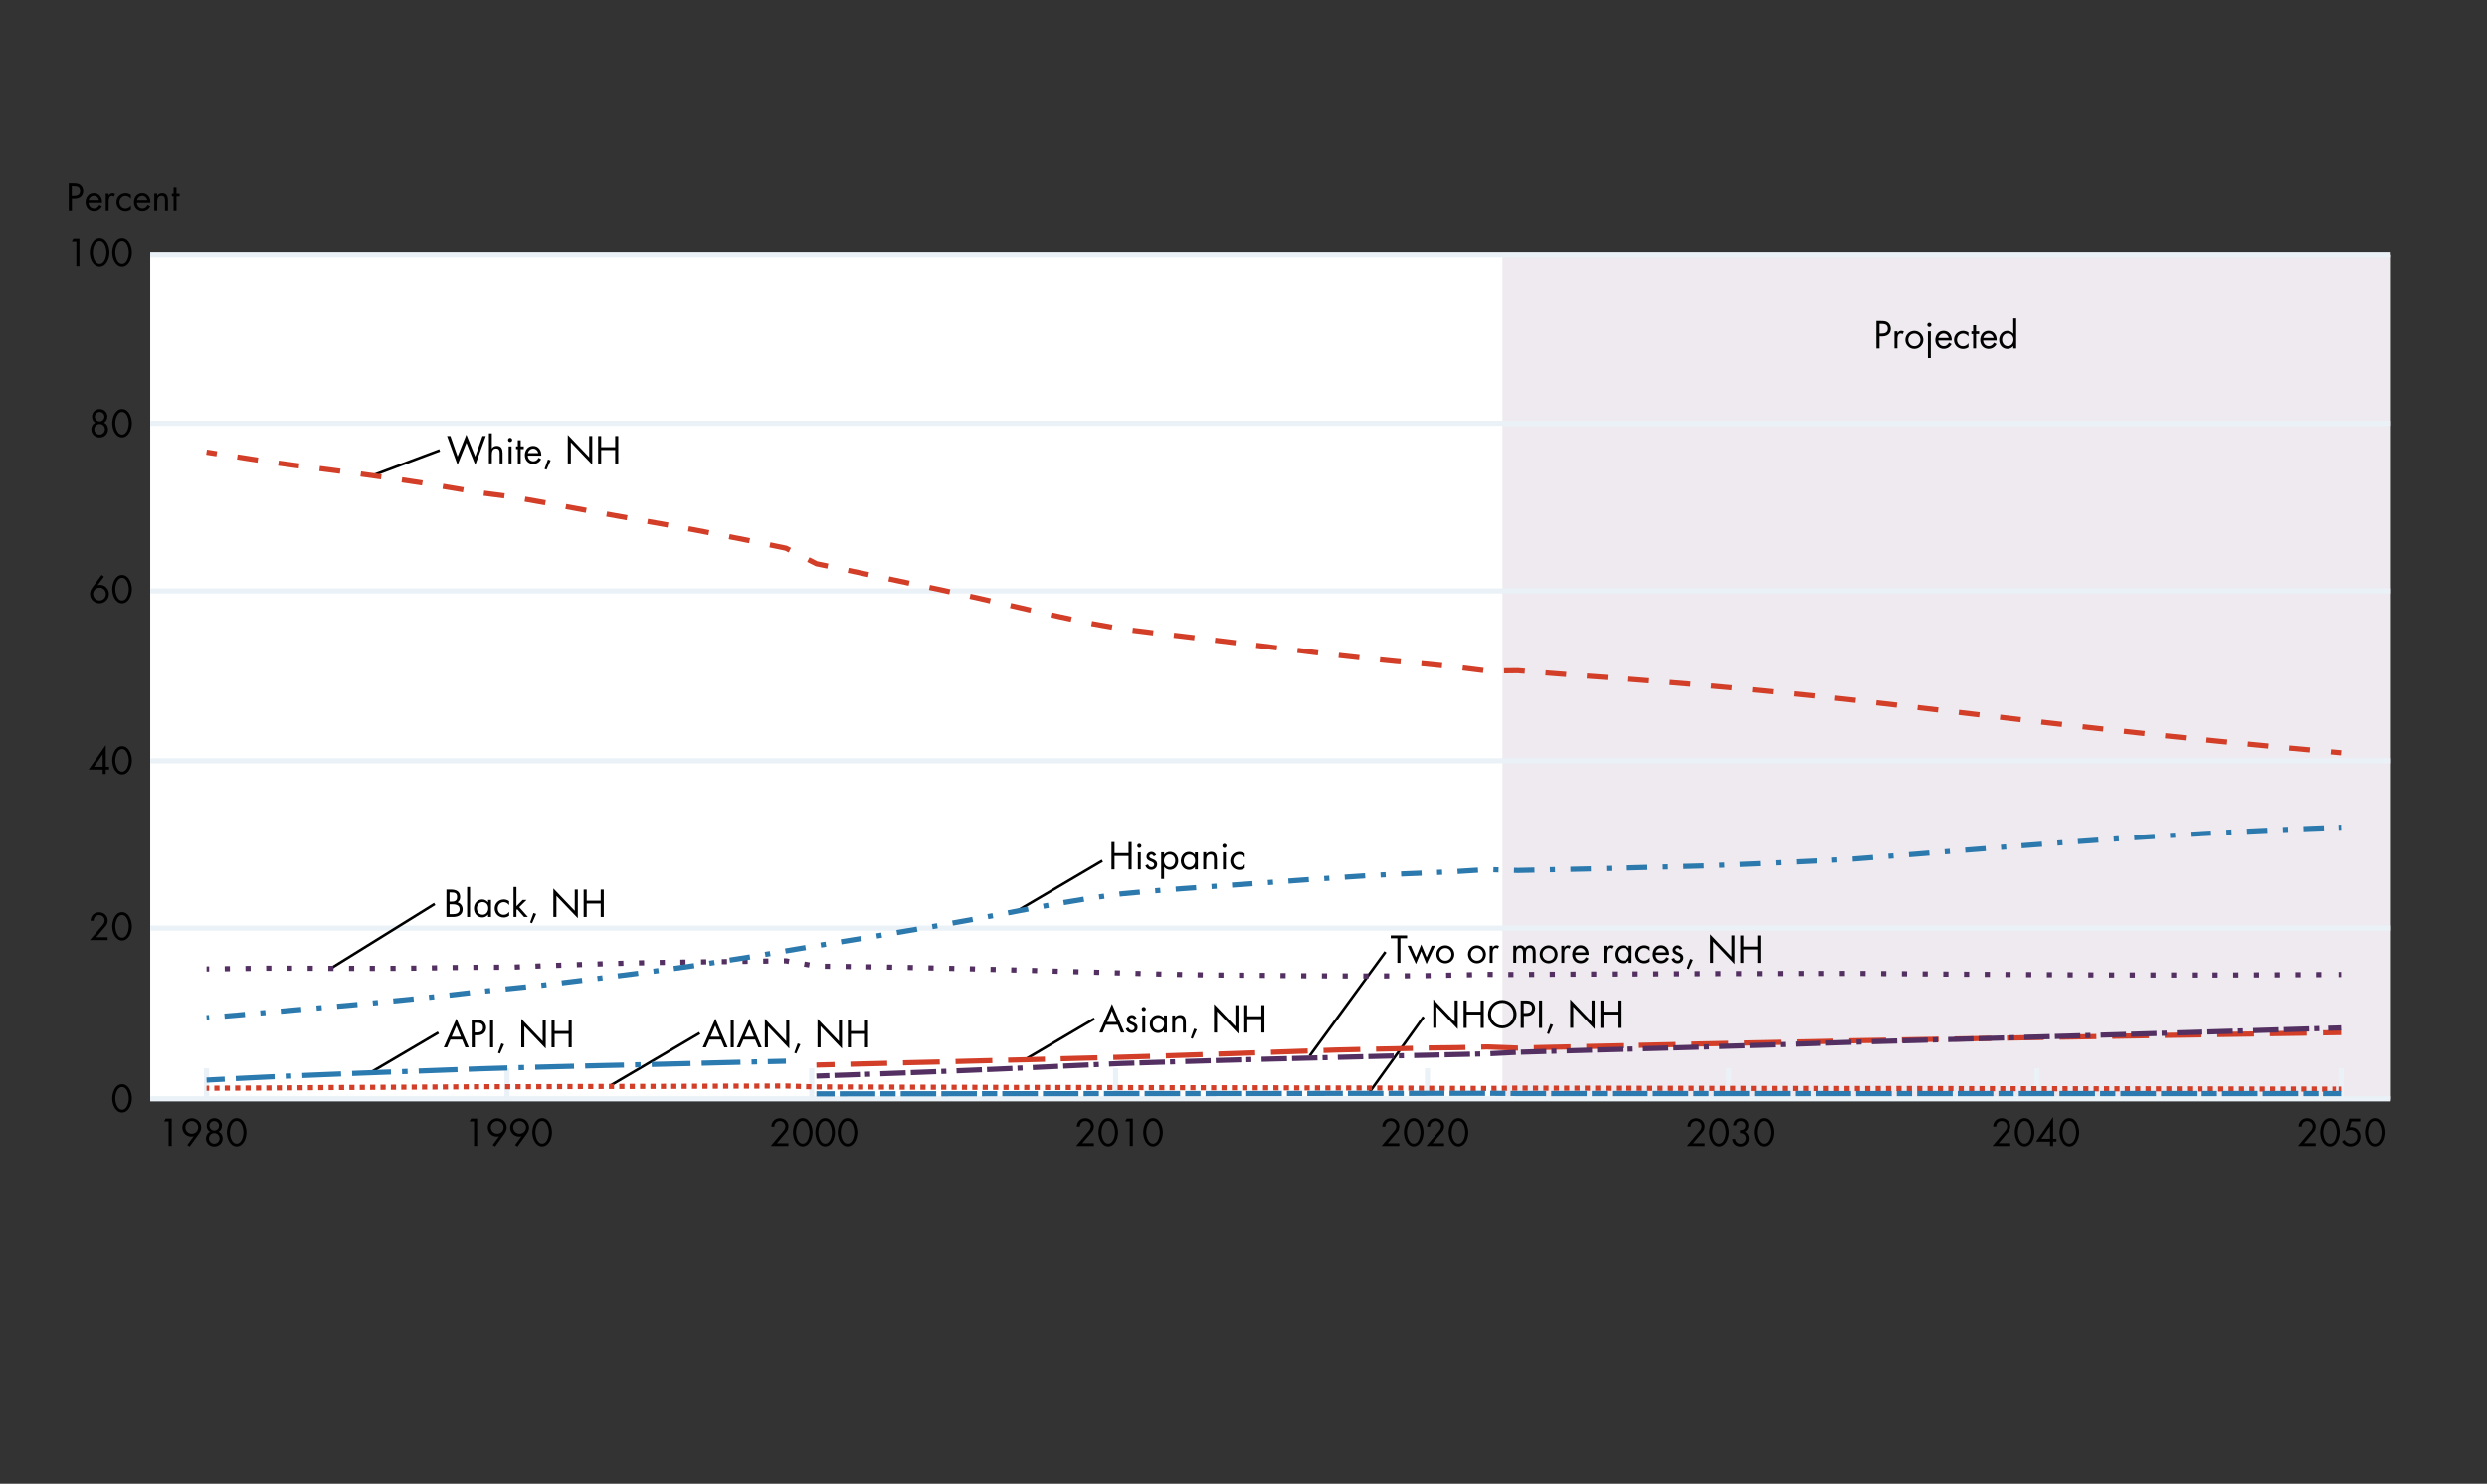 <?xml version="1.0" encoding="UTF-8"?><svg xmlns="http://www.w3.org/2000/svg" viewBox="0 0 479.06 285.85"><rect x="0" y="0" width="479.06" height="285.85" fill="#333333" stroke="none"/><defs><style>.h{fill:#fff;}.i{stroke-dasharray:0 0 0 0 0 0 7.48 2.14 7.48 2.14 1.07 2.14;}.i,.j,.k,.l,.m,.n,.o,.p,.q,.r,.s,.t,.u,.v,.w,.x,.y,.z,.aa{fill:none;}.i,.j,.k,.l,.m,.n,.o,.p,.q,.r,.s,.t,.u,.v,.w,.y,.aa{stroke-linejoin:round;}.i,.o,.p,.t,.v{stroke:#2b7ab0;}.j,.l,.m{stroke:#2c79ae;}.k{stroke-dasharray:0 0 1 2.99;}.k,.r,.u,.w{stroke:#533061;}.l{stroke-dasharray:0 0 0 0 .99 2.97 3.95 2.97;}.m{stroke-dasharray:0 0 3.95 2.97;}.n,.q,.s,.aa{stroke:#d23e27;}.o{stroke-dasharray:0 0 0 0 6.85 .98 2.94 .98;}.ab{fill:#eeeaef;}.p{stroke-dasharray:0 0 0 0 7.48 2.14 1.07 2.14;}.q{stroke-dasharray:0 0 7.09 3.04;}.r{stroke-dasharray:0 0 0 0 4.9 .98 .98 1.96;}.s{stroke-dasharray:0 0 1 1;}.v{stroke-dasharray:0 0 0 0 0 0 6.85 .98 6.85 .98 2.94 .98;}.w{stroke-dasharray:0 0 0 0 0 0 4.9 .98 4.9 .98 .98 1.96;}.x{stroke:#eaf2f7;}.x,.z{stroke-miterlimit:10;}.y,.z{stroke:#000;stroke-width:.5px;}.aa{stroke-dasharray:0 0 4 4;}</style></defs><g id="a"><rect class="h" x="28.94" y="49" width="431.38" height="162.7"/></g><g id="b"><rect class="ab" x="289.42" y="49" width="170.91" height="163.01"/></g><g id="c"><path d="m13.84,40.57h-.59v-5.28h.87c.46,0,.92.01,1.31.28.39.27.6.74.6,1.2,0,.43-.17.86-.5,1.13-.36.29-.81.35-1.25.35h-.43v2.31Zm0-2.86h.39c.65,0,1.2-.2,1.2-.95,0-.86-.69-.92-1.38-.92h-.22v1.88Z"/><path d="m17.06,39.04c0,.61.44,1.1,1.08,1.1.48,0,.78-.29,1-.68l.48.27c-.31.59-.85.92-1.52.92-.98,0-1.61-.75-1.61-1.69s.57-1.78,1.6-1.78,1.62.88,1.56,1.86h-2.58Zm2-.48c-.08-.48-.48-.86-.97-.86s-.93.39-1,.86h1.97Z"/><path d="m20.94,37.64h.01c.2-.26.36-.45.73-.45.19,0,.34.06.5.15l-.27.51c-.11-.08-.19-.15-.34-.15-.62,0-.64.79-.64,1.22v1.65h-.56v-3.29h.56v.36Z"/><path d="m25.2,38.26h-.01c-.26-.33-.58-.55-1.02-.55-.68,0-1.16.56-1.16,1.22s.45,1.22,1.13,1.22c.47,0,.8-.21,1.07-.57h.01v.75c-.32.22-.65.34-1.04.34-.99,0-1.75-.74-1.75-1.74s.79-1.74,1.76-1.74c.36,0,.72.12,1.02.33v.74Z"/><path d="m26.37,39.04c0,.61.44,1.1,1.08,1.1.48,0,.78-.29,1-.68l.48.27c-.31.59-.85.92-1.52.92-.98,0-1.61-.75-1.61-1.69s.57-1.78,1.6-1.78,1.62.88,1.56,1.86h-2.58Zm2-.48c-.08-.48-.48-.86-.97-.86s-.93.39-1,.86h1.97Z"/><path d="m30.28,37.68h.01c.23-.31.53-.49.94-.49.91,0,1.12.66,1.12,1.43v1.95h-.56v-1.86c0-.53-.04-1.01-.69-1.01-.77,0-.82.71-.82,1.3v1.56h-.56v-3.29h.56v.4Z"/><path d="m34,40.57h-.56v-2.77h-.34v-.52h.34v-1.18h.56v1.18h.59v.52h-.59v2.77Z"/><path d="m25.4,211.62c0,1.3-.69,2.72-1.89,2.72s-1.89-1.42-1.89-2.72c0-1.09.55-2.74,1.89-2.74s1.89,1.65,1.89,2.74Zm-3.19.03c.01.74.33,2.15,1.3,2.15s1.29-1.41,1.3-2.15c.01-.75-.31-2.22-1.3-2.22s-1.32,1.47-1.3,2.22Z"/><path d="m20.67,80.28c0,.46-.24.92-.64,1.16.5.22.78.73.78,1.27,0,.91-.7,1.57-1.61,1.57s-1.61-.66-1.61-1.57c0-.54.28-1.04.78-1.27-.41-.23-.64-.69-.64-1.16,0-.85.65-1.47,1.48-1.47s1.48.62,1.48,1.47Zm-2.5,2.43c0,.56.45,1.02,1.02,1.02s1.02-.46,1.02-1.02-.45-1.02-1.02-1.02-1.02.46-1.02,1.02Zm.1-2.44c0,.51.41.92.92.92s.92-.41.92-.92-.41-.91-.92-.91-.92.41-.92.91Z"/><path d="m25.4,81.55c0,1.3-.69,2.72-1.89,2.72s-1.89-1.42-1.89-2.72c0-1.09.55-2.74,1.89-2.74s1.89,1.65,1.89,2.74Zm-3.19.03c.01.74.33,2.15,1.3,2.15s1.29-1.41,1.3-2.15c.01-.75-.31-2.22-1.3-2.22s-1.32,1.47-1.3,2.22Z"/><path d="m13.83,46.47l.31-.55h1.16v5.28h-.59v-4.73h-.88Z"/><path d="m21.08,48.57c0,1.3-.69,2.72-1.89,2.72s-1.89-1.42-1.89-2.72c0-1.09.55-2.74,1.89-2.74s1.89,1.65,1.89,2.74Zm-3.19.03c.01.74.33,2.15,1.3,2.15s1.29-1.41,1.3-2.15c.01-.75-.31-2.22-1.3-2.22s-1.32,1.47-1.3,2.22Z"/><path d="m25.4,48.57c0,1.3-.69,2.72-1.89,2.72s-1.89-1.42-1.89-2.72c0-1.09.55-2.74,1.89-2.74s1.89,1.65,1.89,2.74Zm-3.19.03c.01.74.33,2.15,1.3,2.15s1.29-1.41,1.3-2.15c.01-.75-.31-2.22-1.3-2.22s-1.32,1.47-1.3,2.22Z"/><path d="m20.74,180.57v.55h-3.42l2.47-2.92c.21-.25.36-.54.36-.88,0-.59-.48-1.02-1.05-1.02-.64,0-1.05.47-1.06,1.09h-.59c.02-.92.7-1.63,1.63-1.63.88,0,1.66.64,1.66,1.56,0,.43-.13.8-.4,1.11l-1.83,2.15h2.23Z"/><path d="m25.4,178.48c0,1.3-.69,2.72-1.89,2.72s-1.89-1.42-1.89-2.72c0-1.09.55-2.74,1.89-2.74s1.89,1.65,1.89,2.74Zm-3.19.03c.01.74.33,2.15,1.3,2.15s1.29-1.41,1.3-2.15c.01-.75-.31-2.22-1.3-2.22s-1.32,1.47-1.3,2.22Z"/><path d="m21.02,147.73v.55h-.65v.85h-.59v-.85h-2.7l3.28-4.72h.01v4.17h.65Zm-1.24-2.39h-.01l-1.66,2.39h1.67v-2.39Z"/><path d="m25.4,146.5c0,1.3-.69,2.72-1.89,2.72s-1.89-1.42-1.89-2.72c0-1.09.55-2.74,1.89-2.74s1.89,1.65,1.89,2.74Zm-3.19.03c.01.74.33,2.15,1.3,2.15s1.29-1.41,1.3-2.15c.01-.75-.31-2.22-1.3-2.22s-1.32,1.47-1.3,2.22Z"/><path d="m20.02,111.11l-1.22,1.64h.01c.07-.01.15-.03.22-.04.08-.01.16-.02.24-.02.96,0,1.71.79,1.71,1.74,0,1.01-.83,1.81-1.82,1.81s-1.82-.81-1.82-1.81c0-.48.22-.9.48-1.27l1.75-2.39.44.33Zm.38,3.34c0-.69-.55-1.22-1.23-1.22s-1.23.53-1.23,1.22.55,1.25,1.23,1.25,1.23-.56,1.23-1.25Z"/><path d="m25.4,113.52c0,1.3-.69,2.72-1.89,2.72s-1.89-1.42-1.89-2.72c0-1.09.55-2.74,1.89-2.74s1.89,1.65,1.89,2.74Zm-3.19.03c.01.74.33,2.15,1.3,2.15s1.29-1.41,1.3-2.15c.01-.75-.31-2.22-1.3-2.22s-1.32,1.47-1.3,2.22Z"/><path class="x" d="m28.94,178.81h431.39M28.94,146.58h431.39M28.94,113.85h431.39M28.94,81.56h431.39M28.94,49h431.39M28.94,211.7h431.39"/></g><g id="d"><path class="x" d="m39.79,212.01v-6.19m57.88,6.19v-6.19m58.7,6.19v-6.19m58.53,6.19v-6.19m60.06,6.19v-6.19m58.07,6.19v-6.19m59.33,6.19v-6.19m58.61,6.19v-6.19"/></g><g id="e"><path d="m31.6,216.06l.31-.55h1.16v5.28h-.59v-4.73h-.88Z"/><path d="m36.08,220.59l1.22-1.67h-.01c-.14.03-.29.06-.46.06-.97,0-1.71-.78-1.71-1.74s.83-1.8,1.82-1.8,1.82.8,1.82,1.8c0,.48-.22.89-.49,1.27l-1.75,2.4-.44-.3Zm-.37-3.38c0,.69.55,1.22,1.23,1.22s1.23-.53,1.23-1.22-.55-1.23-1.23-1.23-1.23.55-1.23,1.23Z"/><path d="m42.75,216.9c0,.46-.24.92-.64,1.16.5.22.78.73.78,1.27,0,.91-.7,1.57-1.61,1.57s-1.61-.66-1.61-1.57c0-.54.28-1.04.78-1.27-.41-.23-.64-.69-.64-1.16,0-.85.65-1.47,1.48-1.47s1.48.62,1.48,1.47Zm-2.5,2.43c0,.56.45,1.02,1.02,1.02s1.02-.46,1.02-1.02-.45-1.02-1.02-1.02-1.02.46-1.02,1.02Zm.1-2.44c0,.51.41.92.92.92s.92-.41.92-.92-.41-.91-.92-.91-.92.41-.92.91Z"/><path d="m47.48,218.16c0,1.3-.69,2.72-1.89,2.72s-1.89-1.42-1.89-2.72c0-1.09.55-2.74,1.89-2.74s1.89,1.65,1.89,2.74Zm-3.19.03c.01.74.33,2.15,1.3,2.15s1.29-1.41,1.3-2.15c.01-.75-.31-2.22-1.3-2.22s-1.32,1.47-1.3,2.22Z"/><path d="m90.44,216.06l.31-.55h1.16v5.28h-.59v-4.73h-.88Z"/><path d="m94.92,220.59l1.22-1.67h-.01c-.14.03-.29.06-.46.06-.97,0-1.71-.78-1.71-1.74s.83-1.8,1.82-1.8,1.82.8,1.82,1.8c0,.48-.22.89-.49,1.27l-1.75,2.4-.44-.3Zm-.37-3.38c0,.69.55,1.22,1.23,1.22s1.23-.53,1.23-1.22-.55-1.23-1.23-1.23-1.23.55-1.23,1.23Z"/><path d="m99.23,220.59l1.22-1.67h-.01c-.14.03-.29.06-.46.06-.97,0-1.71-.78-1.71-1.74s.83-1.8,1.82-1.8,1.82.8,1.82,1.8c0,.48-.22.89-.49,1.27l-1.75,2.4-.44-.3Zm-.37-3.38c0,.69.55,1.22,1.23,1.22s1.23-.53,1.23-1.22-.55-1.23-1.23-1.23-1.23.55-1.23,1.23Z"/><path d="m106.32,218.16c0,1.3-.69,2.72-1.89,2.72s-1.89-1.42-1.89-2.72c0-1.09.55-2.74,1.89-2.74s1.89,1.65,1.89,2.74Zm-3.19.03c.01.74.33,2.15,1.3,2.15s1.29-1.41,1.3-2.15c.01-.75-.31-2.22-1.3-2.22s-1.32,1.47-1.3,2.22Z"/><path d="m210.71,220.25v.55h-3.42l2.47-2.92c.21-.25.36-.54.36-.88,0-.59-.48-1.02-1.05-1.02-.64,0-1.05.47-1.06,1.08h-.59c.02-.92.7-1.63,1.63-1.63.88,0,1.66.64,1.66,1.56,0,.43-.13.8-.4,1.11l-1.83,2.15h2.23Z"/><path d="m215.37,218.16c0,1.3-.69,2.72-1.89,2.72s-1.89-1.42-1.89-2.72c0-1.09.55-2.74,1.89-2.74s1.89,1.65,1.89,2.74Zm-3.19.03c.01.74.33,2.15,1.3,2.15s1.29-1.41,1.3-2.15c.01-.75-.31-2.22-1.3-2.22s-1.32,1.47-1.3,2.22Z"/><path d="m216.74,216.06l.31-.55h1.16v5.28h-.59v-4.73h-.88Z"/><path d="m223.99,218.16c0,1.3-.69,2.72-1.89,2.72s-1.89-1.42-1.89-2.72c0-1.09.55-2.74,1.89-2.74s1.89,1.65,1.89,2.74Zm-3.19.03c.01.74.33,2.15,1.3,2.15s1.29-1.41,1.3-2.15c.01-.75-.31-2.22-1.3-2.22s-1.32,1.47-1.3,2.22Z"/><path d="m328.39,220.25v.55h-3.42l2.47-2.92c.21-.25.36-.54.36-.88,0-.59-.48-1.02-1.05-1.02-.64,0-1.05.47-1.06,1.09h-.59c.02-.92.7-1.63,1.63-1.63.88,0,1.66.64,1.66,1.56,0,.43-.13.8-.4,1.11l-1.83,2.15h2.23Z"/><path d="m333.04,218.16c0,1.3-.69,2.72-1.89,2.72s-1.89-1.42-1.89-2.72c0-1.09.55-2.74,1.89-2.74s1.89,1.65,1.89,2.74Zm-3.19.03c.01.74.33,2.15,1.3,2.15s1.29-1.41,1.3-2.15c.01-.75-.31-2.22-1.3-2.22s-1.32,1.47-1.3,2.22Z"/><path d="m335.21,217.75c.56-.02,1.04-.19,1.04-.85,0-.56-.37-.92-.92-.92-.52,0-.82.35-.87.85h-.58c.08-.84.6-1.39,1.46-1.39s1.5.58,1.5,1.44c0,.47-.25.94-.68,1.16.51.23.76.76.76,1.29,0,.92-.74,1.57-1.64,1.57-.85,0-1.55-.58-1.57-1.46h.57c.03.54.48.92,1.02.92.59,0,1.03-.48,1.03-1.06,0-.67-.48-1.01-1.12-.99v-.55Z"/><path d="m341.67,218.16c0,1.3-.69,2.72-1.89,2.72s-1.89-1.42-1.89-2.72c0-1.09.55-2.74,1.89-2.74s1.89,1.65,1.89,2.74Zm-3.19.03c.01.74.33,2.15,1.3,2.15s1.29-1.41,1.3-2.15c.01-.75-.31-2.22-1.3-2.22s-1.32,1.47-1.3,2.22Z"/><path d="m446.06,220.25v.55h-3.42l2.47-2.92c.21-.25.36-.54.36-.88,0-.59-.48-1.02-1.05-1.02-.64,0-1.05.47-1.06,1.08h-.59c.02-.92.7-1.63,1.63-1.63.88,0,1.66.64,1.66,1.56,0,.43-.13.8-.4,1.11l-1.83,2.15h2.23Z"/><path d="m450.71,218.16c0,1.3-.69,2.72-1.89,2.72s-1.89-1.42-1.89-2.72c0-1.09.55-2.74,1.89-2.74s1.89,1.65,1.89,2.74Zm-3.19.03c.01.74.33,2.15,1.3,2.15s1.29-1.41,1.3-2.15c.01-.75-.31-2.22-1.3-2.22s-1.32,1.47-1.3,2.22Z"/><path d="m452.95,216.06l-.34,1.13.32-.03c1.04,0,1.76.82,1.76,1.84,0,1.09-.86,1.88-1.94,1.88-.69,0-1.27-.35-1.62-.95l.47-.34c.24.43.67.74,1.17.74.78,0,1.33-.58,1.33-1.35s-.58-1.28-1.32-1.28c-.36,0-.7.14-1,.34l.76-2.53h2.1v.55h-1.69Z"/><path d="m459.34,218.16c0,1.3-.69,2.72-1.89,2.72s-1.89-1.42-1.89-2.72c0-1.09.55-2.74,1.89-2.74s1.89,1.65,1.89,2.74Zm-3.19.03c.01.74.33,2.15,1.3,2.15s1.29-1.41,1.3-2.15c.01-.75-.31-2.22-1.3-2.22s-1.32,1.47-1.3,2.22Z"/><path d="m151.87,220.25v.55h-3.42l2.47-2.92c.21-.25.36-.54.36-.88,0-.59-.48-1.02-1.05-1.02-.64,0-1.05.47-1.06,1.09h-.59c.02-.92.7-1.63,1.63-1.63.88,0,1.66.64,1.66,1.56,0,.43-.13.8-.4,1.11l-1.83,2.15h2.23Z"/><path d="m156.53,218.16c0,1.3-.69,2.72-1.89,2.72s-1.89-1.42-1.89-2.72c0-1.09.55-2.74,1.89-2.74s1.89,1.65,1.89,2.74Zm-3.19.03c.01.74.33,2.15,1.3,2.15s1.29-1.41,1.3-2.15c.01-.75-.31-2.22-1.3-2.22s-1.32,1.47-1.3,2.22Z"/><path d="m160.84,218.16c0,1.3-.69,2.72-1.89,2.72s-1.89-1.42-1.89-2.72c0-1.09.55-2.74,1.89-2.74s1.89,1.65,1.89,2.74Zm-3.19.03c.01.74.33,2.15,1.3,2.15s1.29-1.41,1.3-2.15c.01-.75-.31-2.22-1.3-2.22s-1.32,1.47-1.3,2.22Z"/><path d="m165.15,218.16c0,1.3-.69,2.72-1.89,2.72s-1.89-1.42-1.89-2.72c0-1.09.55-2.74,1.89-2.74s1.89,1.65,1.89,2.74Zm-3.19.03c.01.74.33,2.15,1.3,2.15s1.29-1.41,1.3-2.15c.01-.75-.31-2.22-1.3-2.22s-1.32,1.47-1.3,2.22Z"/><path d="m269.55,220.25v.55h-3.42l2.47-2.92c.21-.25.36-.54.36-.88,0-.59-.48-1.02-1.05-1.02-.64,0-1.05.47-1.06,1.09h-.59c.02-.92.7-1.63,1.63-1.63.88,0,1.66.64,1.66,1.56,0,.43-.13.8-.4,1.11l-1.83,2.15h2.23Z"/><path d="m274.21,218.16c0,1.3-.69,2.72-1.89,2.72s-1.89-1.42-1.89-2.72c0-1.09.55-2.74,1.89-2.74s1.89,1.65,1.89,2.74Zm-3.19.03c.01.74.33,2.15,1.3,2.15s1.29-1.41,1.3-2.15c.01-.75-.31-2.22-1.3-2.22s-1.32,1.47-1.3,2.22Z"/><path d="m278.17,220.25v.55h-3.42l2.47-2.92c.21-.25.36-.54.36-.88,0-.59-.48-1.02-1.05-1.02-.64,0-1.05.47-1.06,1.09h-.59c.02-.92.7-1.63,1.63-1.63.88,0,1.66.64,1.66,1.56,0,.43-.13.8-.4,1.11l-1.83,2.15h2.23Z"/><path d="m282.83,218.16c0,1.3-.69,2.72-1.89,2.72s-1.89-1.42-1.89-2.72c0-1.09.55-2.74,1.89-2.74s1.89,1.65,1.89,2.74Zm-3.19.03c.01.74.33,2.15,1.3,2.15s1.29-1.41,1.3-2.15c.01-.75-.31-2.22-1.3-2.22s-1.32,1.47-1.3,2.22Z"/><path d="m387.22,220.25v.55h-3.42l2.47-2.92c.21-.25.36-.54.36-.88,0-.59-.48-1.02-1.05-1.02-.64,0-1.05.47-1.06,1.08h-.59c.02-.92.7-1.63,1.63-1.63.88,0,1.66.64,1.66,1.56,0,.43-.13.8-.4,1.11l-1.83,2.15h2.23Z"/><path d="m391.88,218.16c0,1.3-.69,2.72-1.89,2.72s-1.89-1.42-1.89-2.72c0-1.09.55-2.74,1.89-2.74s1.89,1.65,1.89,2.74Zm-3.19.03c.01.74.33,2.15,1.3,2.15s1.29-1.41,1.3-2.15c.01-.75-.31-2.22-1.3-2.22s-1.32,1.47-1.3,2.22Z"/><path d="m396.13,219.4v.55h-.65v.85h-.59v-.85h-2.7l3.28-4.72h.01v4.17h.65Zm-1.24-2.39h-.01l-1.66,2.39h1.67v-2.39Z"/><path d="m400.5,218.16c0,1.3-.69,2.72-1.89,2.72s-1.89-1.42-1.89-2.72c0-1.09.55-2.74,1.89-2.74s1.89,1.65,1.89,2.74Zm-3.19.03c.01.74.33,2.15,1.3,2.15s1.29-1.41,1.3-2.15c.01-.75-.31-2.22-1.3-2.22s-1.32,1.47-1.3,2.22Z"/><line class="z" x1="84.69" y1="86.76" x2="72.1" y2="91.48"/><line class="z" x1="83.74" y1="174.15" x2="63.72" y2="186.57"/><line class="z" x1="84.45" y1="198.93" x2="71.03" y2="206.83"/><line class="z" x1="134.78" y1="199.02" x2="117.59" y2="209.14"/><line class="z" x1="212.34" y1="165.84" x2="196.07" y2="175.41"/><line class="z" x1="210.81" y1="196.25" x2="197.66" y2="204"/></g><g id="f"><path d="m362.04,67.13h-.59v-5.28h.87c.46,0,.92.01,1.31.28.39.27.59.74.59,1.2,0,.43-.17.86-.5,1.13-.36.29-.81.35-1.25.35h-.43v2.31Zm0-2.86h.39c.65,0,1.21-.2,1.21-.95,0-.86-.69-.92-1.38-.92h-.22v1.88Z"/><path d="m365.5,64.19h.01c.2-.26.36-.45.73-.45.19,0,.34.06.5.15l-.27.51c-.11-.08-.19-.15-.34-.15-.62,0-.64.79-.64,1.22v1.65h-.56v-3.29h.56v.36Z"/><path d="m367.02,65.49c0-.97.76-1.74,1.73-1.74s1.73.78,1.73,1.74-.77,1.73-1.73,1.73-1.73-.76-1.73-1.73Zm.56,0c0,.67.48,1.22,1.17,1.22s1.17-.55,1.17-1.22-.48-1.22-1.17-1.22-1.17.55-1.17,1.22Z"/><path d="m372.04,62.6c0,.22-.18.4-.4.4s-.4-.17-.4-.4.18-.4.4-.4.4.18.4.4Zm-.12,6.38h-.56v-5.14h.56v5.14Z"/><path d="m373.36,65.6c0,.61.44,1.1,1.08,1.1.48,0,.78-.29,1-.68l.48.27c-.32.59-.85.92-1.52.92-.98,0-1.61-.75-1.61-1.69s.57-1.78,1.6-1.78,1.62.88,1.56,1.86h-2.58Zm2-.48c-.08-.48-.48-.86-.97-.86s-.93.39-1,.86h1.97Z"/><path d="m379.16,64.82h-.01c-.26-.33-.58-.55-1.02-.55-.68,0-1.16.56-1.16,1.22s.45,1.22,1.13,1.22c.47,0,.8-.21,1.07-.57h.01v.75c-.32.22-.65.34-1.04.34-.99,0-1.75-.74-1.75-1.74s.79-1.74,1.76-1.74c.36,0,.72.12,1.02.33v.74Z"/><path d="m380.64,67.13h-.56v-2.77h-.34v-.52h.34v-1.18h.56v1.18h.59v.52h-.59v2.77Z"/><path d="m382.01,65.6c0,.61.44,1.1,1.08,1.1.48,0,.78-.29,1-.68l.48.27c-.31.59-.85.92-1.52.92-.98,0-1.61-.75-1.61-1.69s.57-1.78,1.6-1.78,1.62.88,1.56,1.86h-2.58Zm2-.48c-.08-.48-.48-.86-.97-.86s-.93.39-1,.86h1.97Z"/><path d="m387.81,66.67h-.01c-.27.36-.69.55-1.13.55-.97,0-1.58-.82-1.58-1.73s.6-1.74,1.58-1.74c.44,0,.86.21,1.13.56h.01v-2.96h.56v5.78h-.56v-.46Zm-2.15-1.23c0,.64.38,1.25,1.08,1.25s1.1-.58,1.1-1.25-.41-1.19-1.11-1.19c-.65,0-1.07.57-1.07,1.18Z"/><path d="m88.13,87.97l1.71-4.23,1.71,4.23,1.39-3.96h.64l-2.02,5.55-1.71-4.25-1.71,4.25-2.02-5.55h.64l1.39,3.96Z"/><path d="m94.74,83.51v2.87h.01c.23-.3.53-.48.94-.48.91,0,1.12.66,1.12,1.43v1.95h-.56v-1.86c0-.53-.04-1.01-.69-1.01-.77,0-.82.71-.82,1.3v1.56h-.56v-5.78h.56Z"/><path d="m98.66,84.76c0,.22-.18.4-.4.4s-.4-.17-.4-.4.18-.4.4-.4.4.18.4.4Zm-.12,4.53h-.56v-3.29h.56v3.29Z"/><path d="m100.3,89.29h-.56v-2.77h-.34v-.52h.34v-1.18h.56v1.18h.59v.52h-.59v2.77Z"/><path d="m101.67,87.77c0,.61.44,1.1,1.08,1.1.48,0,.78-.29,1-.68l.48.27c-.31.59-.85.92-1.52.92-.98,0-1.61-.75-1.61-1.69s.57-1.78,1.6-1.78,1.62.88,1.56,1.86h-2.58Zm2-.48c-.08-.48-.48-.86-.97-.86s-.93.39-1,.86h1.97Z"/><path d="m106.07,88.7l-.79,1.79-.38-.15.65-1.82.52.18Z"/><path d="m109.37,83.79l4.12,4.31v-4.09h.59v5.52l-4.12-4.31v4.07h-.59v-5.5Z"/><path d="m118.5,86.15v-2.14h.59v5.28h-.59v-2.59h-2.7v2.59h-.59v-5.28h.59v2.14h2.7Z"/><path d="m86.01,171.39h.87c.96,0,1.76.35,1.76,1.43,0,.43-.16.79-.52,1.03.63.15,1,.72,1,1.35,0,1.05-.85,1.47-1.89,1.47h-1.23v-5.28Zm.59,2.33h.22c.67,0,1.23-.08,1.23-.9s-.5-.88-1.23-.88h-.23v1.78Zm0,2.41h.59c.66,0,1.35-.16,1.35-.97s-.78-.94-1.43-.94h-.51v1.91Z"/><path d="m90.54,176.67h-.56v-5.78h.56v5.78Z"/><path d="m94.58,176.67h-.56v-.46h-.01c-.29.36-.67.55-1.13.55-.97,0-1.58-.82-1.58-1.73s.6-1.74,1.58-1.74c.45,0,.85.21,1.13.56h.01v-.47h.56v3.29Zm-2.71-1.68c0,.64.38,1.25,1.08,1.25s1.1-.58,1.1-1.25-.41-1.19-1.11-1.19c-.65,0-1.07.57-1.07,1.18Z"/><path d="m98.06,174.36h-.01c-.26-.33-.58-.55-1.02-.55-.68,0-1.16.56-1.16,1.22s.45,1.22,1.13,1.22c.47,0,.8-.21,1.07-.57h.01v.75c-.32.22-.65.34-1.04.34-.99,0-1.75-.74-1.75-1.74s.79-1.74,1.76-1.74c.36,0,.72.12,1.02.33v.74Z"/><path d="m99.48,174.6l1.2-1.22h.75l-1.41,1.4,1.67,1.89h-.74l-1.32-1.5-.15.15v1.35h-.56v-5.78h.56v3.71Z"/><path d="m103.28,176.08l-.79,1.79-.38-.15.65-1.82.52.18Z"/><path d="m106.59,171.17l4.12,4.31v-4.09h.59v5.52l-4.12-4.31v4.07h-.59v-5.5Z"/><path d="m115.71,173.53v-2.14h.59v5.28h-.59v-2.59h-2.7v2.59h-.59v-5.28h.59v2.14h2.7Z"/><path d="m86.76,200.28l-.64,1.5h-.64l2.44-5.53,2.37,5.53h-.65l-.62-1.5h-2.26Zm1.14-2.66l-.9,2.12h1.79l-.88-2.12Z"/><path d="m91.45,201.78h-.59v-5.28h.87c.46,0,.92.01,1.31.28.39.27.6.74.6,1.2,0,.43-.17.86-.5,1.13-.36.29-.81.35-1.25.35h-.43v2.31Zm0-2.86h.39c.65,0,1.2-.2,1.2-.95,0-.86-.69-.92-1.38-.92h-.22v1.88Z"/><path d="m94.99,201.78h-.59v-5.28h.59v5.28Z"/><path d="m97.1,201.19l-.79,1.79-.38-.15.65-1.82.52.18Z"/><path d="m100.41,196.28l4.12,4.31v-4.09h.59v5.52l-4.12-4.31v4.07h-.59v-5.5Z"/><path d="m109.53,198.64v-2.14h.59v5.28h-.59v-2.59h-2.7v2.59h-.59v-5.28h.59v2.14h2.7Z"/><path d="m136.63,200.28l-.64,1.5h-.64l2.44-5.53,2.37,5.53h-.65l-.62-1.5h-2.26Zm1.14-2.66l-.9,2.12h1.79l-.88-2.12Z"/><path d="m141.34,201.78h-.59v-5.28h.59v5.28Z"/><path d="m143.2,200.28l-.64,1.5h-.64l2.44-5.53,2.37,5.53h-.65l-.62-1.5h-2.26Zm1.14-2.66l-.9,2.12h1.79l-.88-2.12Z"/><path d="m147.33,196.28l4.12,4.31v-4.09h.59v5.52l-4.12-4.31v4.07h-.59v-5.5Z"/><path d="m154.18,201.19l-.79,1.79-.38-.15.65-1.82.52.18Z"/><path d="m157.48,196.28l4.12,4.31v-4.09h.59v5.52l-4.12-4.31v4.07h-.59v-5.5Z"/><path d="m166.61,198.64v-2.14h.59v5.28h-.59v-2.59h-2.7v2.59h-.59v-5.28h.59v2.14h2.7Z"/><path d="m217.39,164.37v-2.14h.59v5.28h-.59v-2.59h-2.7v2.59h-.59v-5.28h.59v2.14h2.7Z"/><path d="m219.86,162.97c0,.22-.18.4-.4.4s-.4-.17-.4-.4.18-.4.4-.4.4.18.4.4Zm-.12,4.53h-.56v-3.29h.56v3.29Z"/><path d="m222.24,164.98c-.08-.17-.25-.34-.45-.34s-.41.15-.41.36c0,.3.38.41.76.57s.76.39.76.95c0,.62-.5,1.07-1.11,1.07-.55,0-.99-.31-1.16-.83l.5-.21c.14.31.3.53.67.53.3,0,.53-.2.53-.5,0-.74-1.48-.48-1.48-1.52,0-.55.45-.93.98-.93.38,0,.73.27.88.61l-.47.25Z"/><path d="m224.23,164.68h.01c.27-.36.68-.56,1.13-.56.97,0,1.58.83,1.58,1.74s-.6,1.73-1.58,1.73c-.45,0-.86-.2-1.13-.55h-.01v2.31h-.56v-5.14h.56v.47Zm-.03,1.14c0,.64.38,1.25,1.08,1.25s1.1-.58,1.1-1.25-.41-1.19-1.11-1.19c-.65,0-1.07.57-1.07,1.18Z"/><path d="m230.74,167.51h-.56v-.46h-.01c-.29.36-.67.55-1.13.55-.97,0-1.58-.82-1.58-1.73s.6-1.74,1.58-1.74c.45,0,.85.21,1.13.56h.01v-.47h.56v3.29Zm-2.71-1.68c0,.64.38,1.25,1.08,1.25s1.1-.58,1.1-1.25-.41-1.19-1.11-1.19c-.65,0-1.07.57-1.07,1.18Z"/><path d="m232.34,164.61h.01c.23-.31.53-.49.94-.49.91,0,1.12.66,1.12,1.43v1.95h-.56v-1.86c0-.53-.04-1.01-.69-1.01-.77,0-.82.71-.82,1.3v1.56h-.56v-3.29h.56v.4Z"/><path d="m236.26,162.97c0,.22-.18.4-.4.4s-.4-.17-.4-.4.18-.4.4-.4.4.18.4.4Zm-.12,4.53h-.56v-3.29h.56v3.29Z"/><path d="m239.75,165.2h-.01c-.26-.33-.58-.55-1.02-.55-.68,0-1.16.56-1.16,1.22s.45,1.22,1.13,1.22c.47,0,.8-.21,1.07-.57h.01v.75c-.32.22-.65.34-1.04.34-.99,0-1.75-.74-1.75-1.74s.79-1.74,1.76-1.74c.36,0,.72.12,1.02.33v.74Z"/><path d="m269.76,185.5h-.59v-4.73h-1.27v-.55h3.15v.55h-1.29v4.73Z"/><path d="m272.75,184.44l1.02-2.48,1.03,2.48.98-2.23h.64l-1.63,3.52-1.02-2.45-1.02,2.45-1.62-3.52h.64l.97,2.23Z"/><path d="m276.68,183.87c0-.97.76-1.74,1.73-1.74s1.73.78,1.73,1.74-.77,1.73-1.73,1.73-1.73-.76-1.73-1.73Zm.56,0c0,.67.48,1.22,1.17,1.22s1.17-.55,1.17-1.22-.48-1.22-1.17-1.22-1.17.55-1.17,1.22Z"/><path d="m282.77,183.87c0-.97.76-1.74,1.73-1.74s1.73.78,1.73,1.74-.77,1.73-1.73,1.73-1.73-.76-1.73-1.73Zm.56,0c0,.67.48,1.22,1.17,1.22s1.17-.55,1.17-1.22-.48-1.22-1.17-1.22-1.17.55-1.17,1.22Z"/><path d="m287.53,182.57h.01c.2-.26.36-.45.73-.45.19,0,.34.06.5.15l-.27.51c-.11-.08-.19-.15-.34-.15-.62,0-.64.79-.64,1.22v1.65h-.56v-3.29h.56v.36Z"/><path d="m292.06,182.57h.01c.18-.27.46-.45.79-.45.38,0,.74.2.91.55.2-.36.59-.55.99-.55.84,0,1.05.69,1.05,1.38v2h-.56v-1.91c0-.43-.03-.95-.6-.95-.64,0-.71.62-.71,1.12v1.74h-.56v-1.87c0-.41-.05-1-.59-1-.66,0-.73.67-.73,1.16v1.7h-.56v-3.29h.56v.36Z"/><path d="m296.58,183.87c0-.97.76-1.74,1.73-1.74s1.73.78,1.73,1.74-.77,1.73-1.73,1.73-1.73-.76-1.73-1.73Zm.56,0c0,.67.48,1.22,1.17,1.22s1.17-.55,1.17-1.22-.48-1.22-1.17-1.22-1.17.55-1.17,1.22Z"/><path d="m301.34,182.57h.01c.2-.26.36-.45.73-.45.19,0,.34.06.5.15l-.27.51c-.11-.08-.19-.15-.34-.15-.62,0-.64.79-.64,1.22v1.65h-.56v-3.29h.56v.36Z"/><path d="m303.43,183.98c0,.61.44,1.1,1.08,1.1.48,0,.78-.29,1-.68l.48.27c-.31.59-.85.92-1.52.92-.98,0-1.61-.75-1.61-1.7s.57-1.78,1.6-1.78,1.62.88,1.56,1.86h-2.58Zm2-.48c-.08-.48-.48-.86-.97-.86s-.93.39-1,.86h1.97Z"/><path d="m309.47,182.57h.01c.2-.26.36-.45.73-.45.19,0,.34.06.5.15l-.27.51c-.11-.08-.19-.15-.34-.15-.62,0-.64.79-.64,1.22v1.65h-.56v-3.29h.56v.36Z"/><path d="m314.29,185.5h-.56v-.46h-.01c-.29.36-.67.55-1.13.55-.97,0-1.58-.82-1.58-1.73s.6-1.74,1.58-1.74c.45,0,.85.21,1.13.56h.01v-.47h.56v3.29Zm-2.71-1.68c0,.64.38,1.25,1.08,1.25s1.1-.58,1.1-1.25-.41-1.19-1.11-1.19c-.65,0-1.07.57-1.07,1.18Z"/><path d="m317.77,183.19h-.01c-.26-.33-.58-.55-1.02-.55-.68,0-1.16.56-1.16,1.22s.45,1.22,1.13,1.22c.47,0,.8-.21,1.07-.57h.01v.75c-.32.22-.65.34-1.04.34-1,0-1.75-.74-1.75-1.74s.79-1.74,1.76-1.74c.36,0,.72.12,1.02.33v.74Z"/><path d="m318.94,183.98c0,.61.44,1.1,1.08,1.1.48,0,.78-.29,1-.68l.48.27c-.31.59-.85.92-1.52.92-.98,0-1.61-.75-1.61-1.7s.57-1.78,1.6-1.78,1.62.88,1.56,1.86h-2.58Zm2-.48c-.08-.48-.48-.86-.97-.86s-.93.39-1,.86h1.97Z"/><path d="m323.62,182.98c-.08-.18-.25-.34-.45-.34s-.41.15-.41.36c0,.3.38.41.76.57.39.16.76.39.76.95,0,.62-.5,1.07-1.11,1.07-.55,0-.99-.32-1.16-.83l.5-.21c.14.31.3.53.67.53.3,0,.53-.2.53-.5,0-.74-1.49-.48-1.49-1.52,0-.55.45-.93.98-.93.38,0,.73.27.88.61l-.47.25Z"/><path d="m326.12,184.92l-.79,1.79-.38-.15.65-1.82.52.18Z"/><path d="m329.43,180l4.12,4.31v-4.09h.59v5.52l-4.12-4.31v4.07h-.59v-5.5Z"/><path d="m338.55,182.37v-2.14h.59v5.28h-.59v-2.59h-2.7v2.59h-.59v-5.28h.59v2.14h2.7Z"/><path d="m276.09,192.53l4.12,4.31v-4.09h.59v5.52l-4.12-4.31v4.07h-.59v-5.5Z"/><path d="m285.22,194.9v-2.14h.59v5.28h-.59v-2.59h-2.7v2.59h-.59v-5.28h.59v2.14h2.7Z"/><path d="m292.13,195.4c0,1.52-1.25,2.72-2.75,2.72s-2.75-1.21-2.75-2.72,1.25-2.74,2.75-2.74,2.75,1.23,2.75,2.74Zm-4.92,0c0,1.19.97,2.19,2.16,2.19s2.16-1,2.16-2.19-.95-2.19-2.16-2.19-2.16.99-2.16,2.19Z"/><path d="m293.52,198.04h-.59v-5.28h.87c.46,0,.92.01,1.31.28.39.27.6.74.6,1.21,0,.43-.17.86-.5,1.13-.36.29-.81.35-1.25.35h-.43v2.31Zm0-2.86h.39c.65,0,1.2-.2,1.2-.95,0-.86-.69-.92-1.38-.92h-.22v1.88Z"/><path d="m297.05,198.04h-.59v-5.28h.59v5.28Z"/><path d="m299.17,197.45l-.79,1.79-.38-.15.65-1.82.52.18Z"/><path d="m302.47,192.53l4.12,4.31v-4.09h.59v5.52l-4.12-4.31v4.07h-.59v-5.5Z"/><path d="m311.59,194.9v-2.14h.59v5.28h-.59v-2.59h-2.7v2.59h-.59v-5.28h.59v2.14h2.7Z"/><path d="m213.04,197.43l-.64,1.5h-.64l2.44-5.53,2.37,5.53h-.65l-.62-1.5h-2.26Zm1.14-2.66l-.9,2.12h1.79l-.88-2.12Z"/><path d="m218.47,196.4c-.08-.17-.25-.34-.45-.34s-.41.15-.41.36c0,.3.38.41.76.57s.76.39.76.95c0,.62-.5,1.07-1.11,1.07-.55,0-.99-.31-1.16-.83l.5-.21c.14.31.3.53.67.53.3,0,.53-.2.53-.5,0-.74-1.48-.48-1.48-1.52,0-.55.45-.93.98-.93.38,0,.73.27.88.61l-.47.25Z"/><path d="m220.72,194.4c0,.22-.18.4-.4.4s-.4-.17-.4-.4.18-.4.4-.4.4.18.4.4Zm-.12,4.53h-.56v-3.29h.56v3.29Z"/><path d="m224.77,198.93h-.56v-.46h-.01c-.29.36-.67.55-1.13.55-.97,0-1.58-.82-1.58-1.73s.6-1.74,1.58-1.74c.45,0,.85.21,1.13.56h.01v-.47h.56v3.29Zm-2.71-1.68c0,.64.38,1.25,1.08,1.25s1.1-.58,1.1-1.25-.41-1.19-1.11-1.19c-.65,0-1.07.57-1.07,1.18Z"/><path d="m226.36,196.04h.01c.23-.31.53-.49.94-.49.91,0,1.12.66,1.12,1.43v1.95h-.56v-1.86c0-.53-.04-1.01-.69-1.01-.77,0-.82.71-.82,1.3v1.56h-.56v-3.29h.56v.4Z"/><path d="m230.54,198.34l-.79,1.79-.38-.15.65-1.82.52.18Z"/><path d="m233.85,193.43l4.12,4.31v-4.09h.59v5.52l-4.12-4.31v4.07h-.59v-5.5Z"/><path d="m242.97,195.79v-2.14h.59v5.28h-.59v-2.59h-2.7v2.59h-.59v-5.28h.59v2.14h2.7Z"/><line class="y" x1="266.88" y1="183.4" x2="252.29" y2="203.4"/><line class="y" x1="274.23" y1="195.92" x2="263.58" y2="210.74"/></g><g id="g"><line class="n" x1="39.79" y1="209.66" x2="40.29" y2="209.66"/><polyline class="s" points="41.29 209.65 45.67 209.63 51.54 209.61 57.42 209.57 63.29 209.53 69.16 209.5 75.03 209.47 80.91 209.44 86.78 209.41 92.65 209.37 98.53 209.37 104.41 209.36 110.28 209.34 116.15 209.32 122.03 209.31 127.9 209.3 133.77 209.28 139.65 209.26 145.52 209.25 151.39 209.23 157.27 209.41 163.15 209.42 169.02 209.44 174.89 209.46 180.77 209.47 186.64 209.49 192.51 209.5 198.39 209.51 204.26 209.52 210.14 209.53 216.01 209.54 221.89 209.55 227.76 209.56 233.63 209.57 239.51 209.58 245.38 209.58 251.25 209.6 257.13 209.61 263 209.62 268.88 209.63 274.75 209.68 280.63 209.69 286.5 209.7 292.37 209.64 298.25 209.65 304.12 209.65 309.99 209.66 315.87 209.67 321.74 209.68 327.62 209.68 333.49 209.69 339.37 209.7 345.24 209.7 351.11 209.71 356.99 209.72 362.86 209.72 368.73 209.72 374.61 209.73 380.48 209.74 386.36 209.75 392.23 209.75 398.11 209.76 403.98 209.77 409.85 209.77 415.72 209.78 421.6 209.79 427.47 209.8 433.35 209.81 439.22 209.82 445.1 209.82 449.97 209.83"/><line class="n" x1="450.47" y1="209.83" x2="450.97" y2="209.83"/><line class="t" x1="39.79" y1="208.09" x2="43.29" y2="207.91"/><polyline class="p" points="45.42 207.79 45.67 207.78 51.54 207.49 57.16 207.25"/><polyline class="i" points="58.22 207.21 63.29 207 69.16 206.76 75.03 206.54 80.91 206.34 86.78 206.12 92.65 205.91 98.53 205.73 104.41 205.58 110.28 205.43 116.15 205.29 122.03 205.16 127.9 205.02 133.77 204.87 139.65 204.72 145.52 204.58 146.83 204.55"/><line class="t" x1="147.9" y1="204.53" x2="151.39" y2="204.45"/><line class="n" x1="157.27" y1="205.19" x2="160.77" y2="205.1"/><polyline class="q" points="163.81 205.03 169.02 204.9 174.89 204.74 180.77 204.6 186.64 204.44 192.51 204.29 198.39 204.15 204.26 203.98 210.14 203.83 216.01 203.68 221.89 203.5 227.76 203.31 233.63 203.11 239.51 202.91 245.38 202.71 251.25 202.51 257.13 202.3 263 202.16 268.88 202.05 274.75 201.91 280.63 201.84 286.5 201.7 292.37 201.92 298.25 201.78 304.12 201.65 309.99 201.52 315.87 201.39 321.74 201.26 327.62 201.12 333.49 201 339.37 200.88 345.24 200.76 351.11 200.65 356.99 200.51 362.86 200.41 368.73 200.3 374.61 200.2 380.48 200.1 386.36 200 392.23 199.89 398.11 199.8 403.98 199.7 409.85 199.6 415.72 199.5 421.6 199.41 427.47 199.31 433.35 199.22 439.22 199.12 445.1 199.03 445.95 199.02"/><line class="n" x1="447.47" y1="198.99" x2="450.97" y2="198.93"/><line class="u" x1="39.79" y1="186.68" x2="40.29" y2="186.68"/><polyline class="k" points="43.29 186.64 45.67 186.61 51.54 186.54 57.42 186.54 63.29 186.57 69.16 186.57 75.03 186.57 80.91 186.52 86.78 186.42 92.65 186.36 98.53 186.35 104.41 186.09 110.28 185.89 116.15 185.69 122.03 185.53 127.9 185.42 133.77 185.34 139.65 185.27 145.52 185.19 151.39 185.12 157.27 186.15 163.15 186.21 169.02 186.3 174.89 186.4 180.77 186.52 186.64 186.65 192.51 186.81 198.39 186.96 204.26 187.14 210.14 187.29 216.01 187.46 221.89 187.63 227.76 187.76 233.63 187.85 239.51 187.89 245.38 187.94 251.25 188 257.13 188.02 263 188.04 268.88 188.02 274.75 187.97 280.63 187.85 286.5 187.73 292.37 187.76 298.25 187.71 304.12 187.68 309.99 187.66 315.87 187.64 321.74 187.62 327.62 187.59 333.49 187.57 339.37 187.57 345.24 187.55 351.11 187.55 356.99 187.54 362.86 187.58 368.73 187.62 374.61 187.67 380.48 187.71 386.36 187.75 392.23 187.78 398.11 187.81 403.98 187.83 409.85 187.85 415.72 187.85 421.6 187.85 427.47 187.85 433.35 187.83 439.22 187.81 445.1 187.78 448.97 187.76"/><line class="u" x1="450.47" y1="187.75" x2="450.97" y2="187.75"/><line class="j" x1="39.79" y1="196.07" x2="40.29" y2="196.03"/><polyline class="m" points="43.25 195.77 45.67 195.57 48.66 195.3"/><polyline class="l" points="50.14 195.16 51.54 195.04 57.42 194.52 63.29 194.02 69.16 193.5 75.03 192.93 80.91 192.34 86.78 191.71 92.65 191.03 98.53 190.44 104.41 189.83 110.28 189.12 116.15 188.39 122.03 187.64 127.9 186.86 133.77 186.04 139.65 185.12 145.52 184.2 151.39 183.2 157.27 182.21 163.15 181.27 169.02 180.3 174.89 179.31 180.77 178.32 186.64 177.27 192.51 176.19 198.39 175.07 204.26 174 210.14 173.02 216.01 172.21 221.89 171.67 227.76 171.21 233.63 170.79 239.51 170.38 245.38 169.96 251.25 169.53 257.13 169.13 263 168.74 268.88 168.43 274.75 168.19 280.63 167.91 286.5 167.54 292.37 167.71 298.25 167.58 304.12 167.46 309.99 167.32 315.87 167.16 321.74 167.01 327.62 166.85 333.49 166.63 339.37 166.38 345.24 166.1 351.11 165.82 356.99 165.51 362.86 165.05 368.73 164.59 374.61 164.11 380.48 163.65 386.36 163.18 392.23 162.73 398.11 162.29 403.98 161.87 409.85 161.47 415.72 161.1 421.6 160.75 427.47 160.42 433.35 160.12 439.22 159.84 445.1 159.59 448.99 159.44"/><line class="j" x1="450.47" y1="159.38" x2="450.97" y2="159.36"/><line class="t" x1="157.27" y1="210.74" x2="160.77" y2="210.74"/><polyline class="o" points="161.75 210.74 163.15 210.74 169.02 210.73 173 210.73"/><polyline class="v" points="173.49 210.73 174.89 210.73 180.77 210.73 186.64 210.72 192.51 210.71 198.39 210.71 204.26 210.71 210.14 210.7 216.01 210.69 221.89 210.69 227.76 210.69 233.63 210.69 239.51 210.68 245.38 210.68 251.25 210.67 257.13 210.66 263 210.66 268.88 210.66 274.75 210.65 280.63 210.65 286.5 210.64 292.37 210.68 298.25 210.69 304.12 210.69 309.99 210.69 315.87 210.69 321.74 210.69 327.62 210.69 333.49 210.69 339.37 210.69 345.24 210.69 351.11 210.69 356.99 210.7 362.86 210.69 368.73 210.69 374.61 210.69 380.48 210.69 386.36 210.69 392.23 210.69 398.11 210.69 403.98 210.69 409.85 210.69 415.72 210.69 421.6 210.69 427.47 210.69 433.35 210.69 439.22 210.69 445.1 210.69 446.98 210.69"/><line class="t" x1="447.47" y1="210.69" x2="450.97" y2="210.69"/><line class="u" x1="157.27" y1="207.32" x2="159.77" y2="207.23"/><polyline class="r" points="160.75 207.19 163.15 207.11 168.58 206.91"/><polyline class="w" points="169.56 206.88 174.89 206.68 180.77 206.45 186.64 206.21 192.51 205.96 198.39 205.7 204.26 205.42 210.14 205.15 216.01 204.89 221.89 204.7 227.76 204.52 233.63 204.34 239.51 204.17 245.38 204.02 251.25 203.87 257.13 203.72 263 203.57 268.88 203.42 274.75 203.3 280.63 203.16 286.5 203.03 292.37 202.73 298.25 202.55 304.12 202.39 309.99 202.22 315.87 202.06 321.74 201.9 327.62 201.73 333.49 201.54 339.37 201.37 345.24 201.18 351.11 200.98 356.99 200.79 362.86 200.62 368.73 200.46 374.61 200.29 380.48 200.13 386.36 199.96 392.23 199.79 398.11 199.62 403.98 199.45 409.85 199.28 415.72 199.1 421.6 198.93 427.47 198.75 433.35 198.58 439.22 198.4 445.1 198.22 447.49 198.14"/><line class="u" x1="448.47" y1="198.11" x2="450.97" y2="198.04"/><line class="n" x1="39.79" y1="87.11" x2="41.77" y2="87.42"/><polyline class="aa" points="45.72 88.03 51.54 88.94 57.42 89.74 63.29 90.49 69.16 91.27 75.03 92.09 80.91 92.97 86.78 93.94 92.65 94.94 98.53 95.71 104.41 96.74 110.28 97.83 116.15 98.91 122.03 99.97 127.9 101.01 133.77 102.08 139.65 103.23 145.52 104.39 151.39 105.61 157.27 108.61 163.15 109.83 169.02 111.07 174.89 112.31 180.77 113.54 186.64 114.84 192.51 116.17 198.39 117.53 204.26 118.86 210.14 120.11 216.01 121.16 221.89 121.89 227.76 122.58 233.63 123.29 239.51 124.01 245.38 124.74 251.25 125.46 257.13 126.18 263 126.83 268.88 127.42 274.75 127.93 280.63 128.53 286.5 129.27 292.37 129.2 298.25 129.67 304.12 130.12 309.99 130.55 315.87 131.01 321.74 131.48 327.62 131.97 333.49 132.5 339.37 133.05 345.24 133.64 351.11 134.23 356.99 134.87 362.86 135.55 368.73 136.23 374.61 136.92 380.48 137.61 386.36 138.3 392.23 138.99 398.11 139.66 403.98 140.32 409.85 140.96 415.72 141.6 421.6 142.21 427.47 142.81 433.35 143.38 439.22 143.95 445.1 144.49 446.98 144.66"/><line class="n" x1="448.98" y1="144.85" x2="450.97" y2="145.03"/></g></svg>